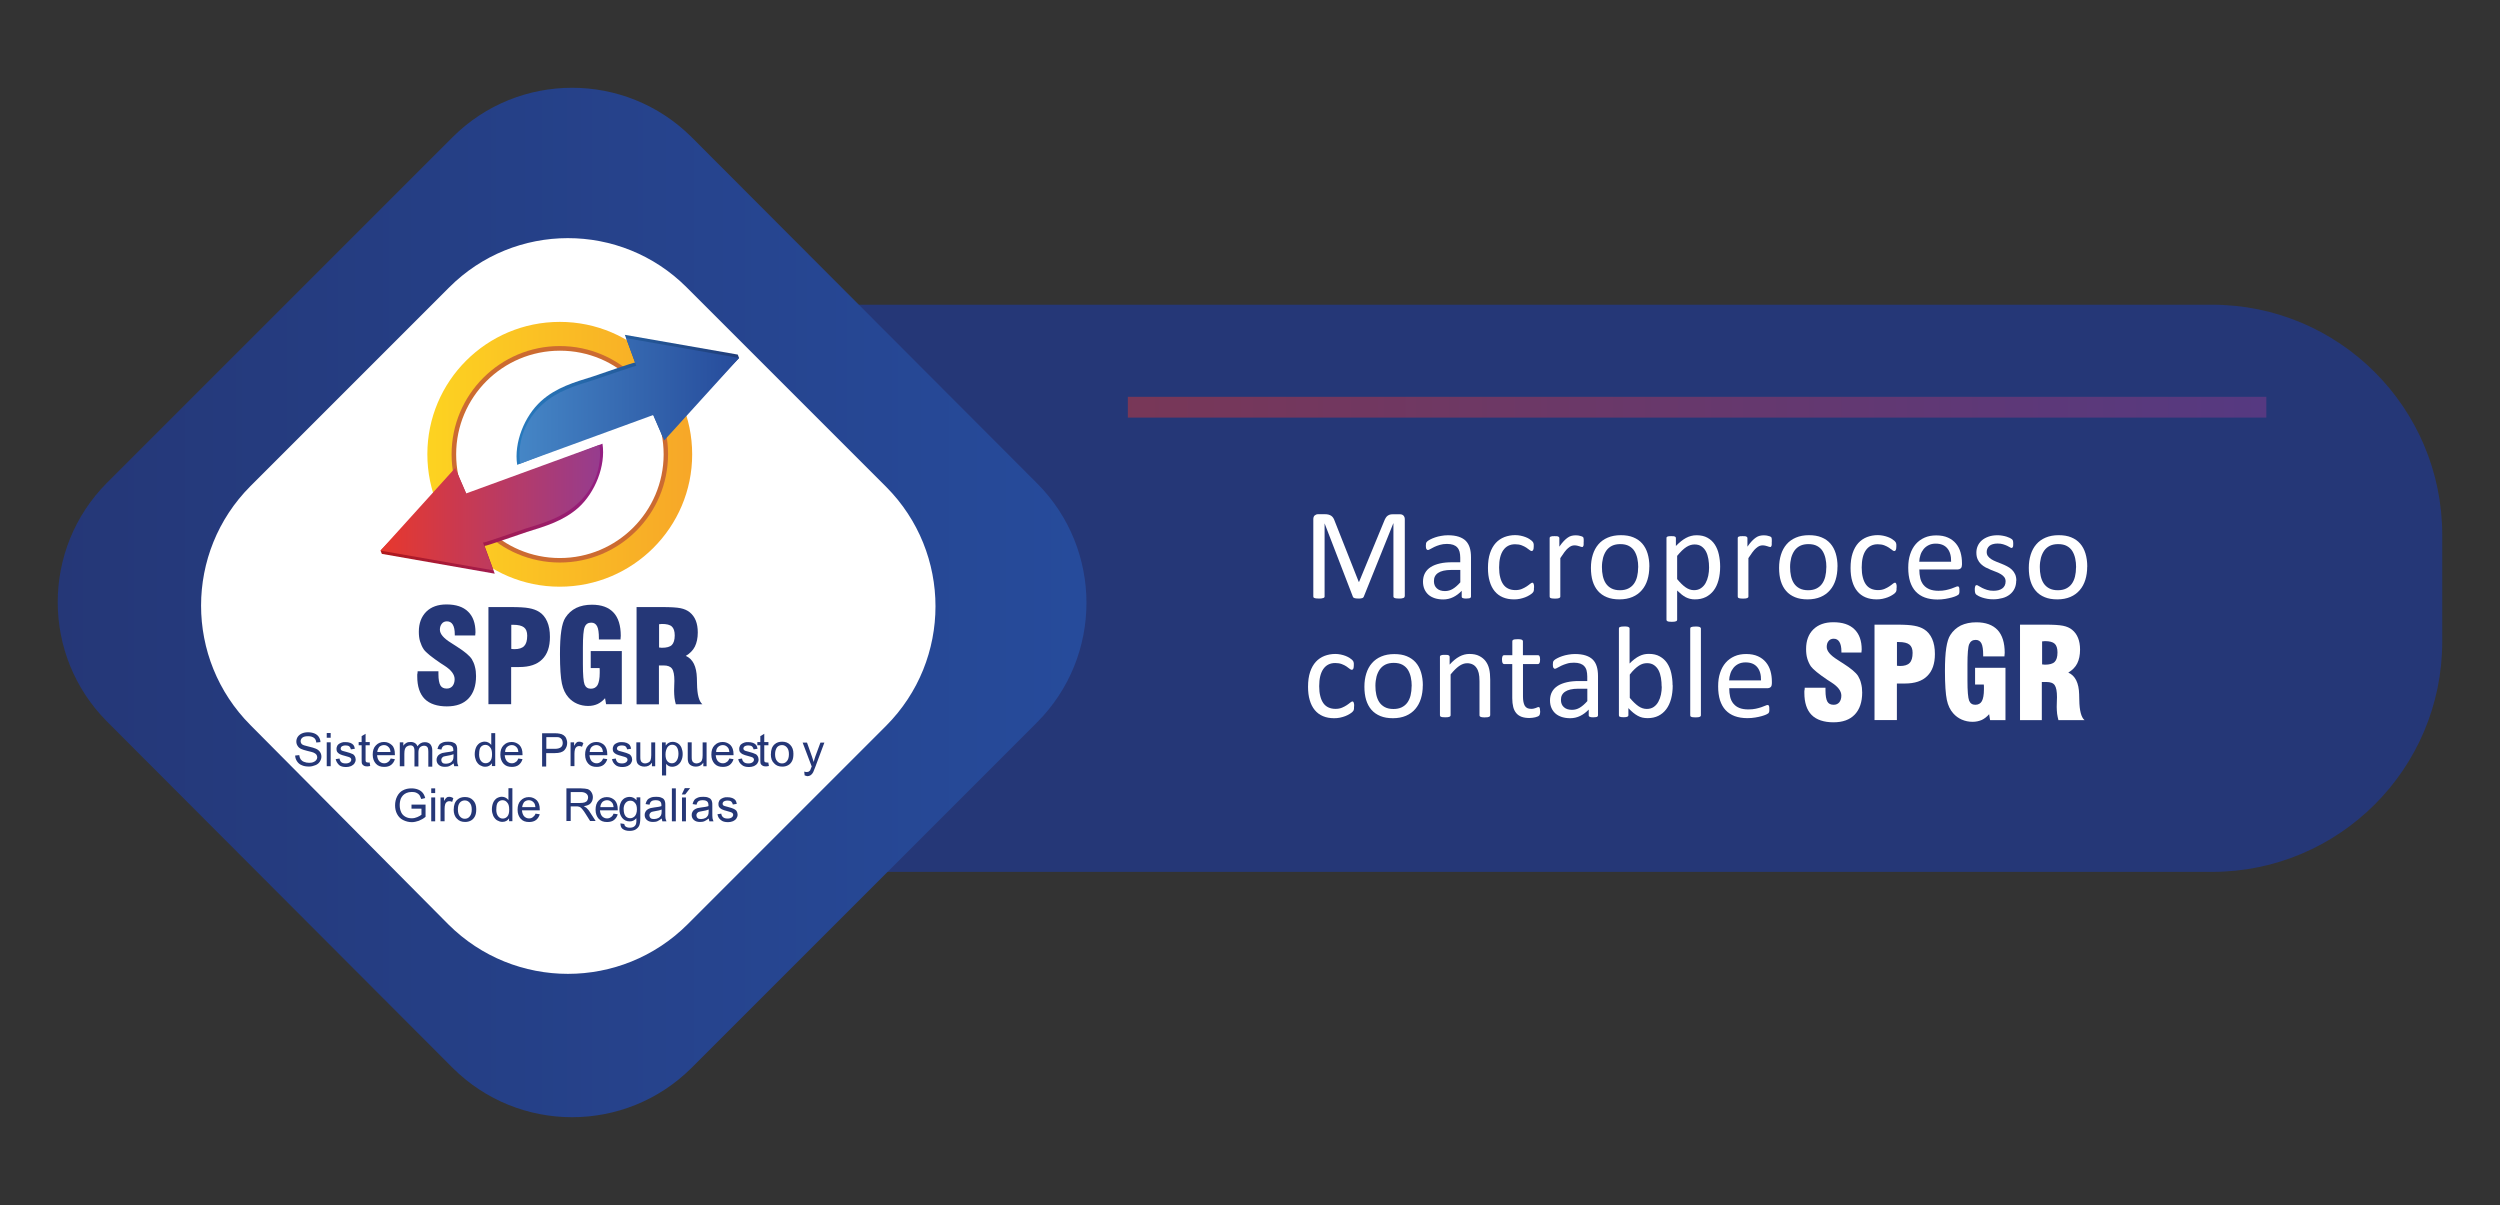 <?xml version="1.0" encoding="UTF-8"?><svg xmlns="http://www.w3.org/2000/svg" xmlns:xlink="http://www.w3.org/1999/xlink" viewBox="0 0 361 174"><rect x="0" y="0" width="361" height="174" fill="#333333" stroke="none"/><defs><style>.cls-1{fill:#fff;}.cls-2{fill:#cc6b31;}.cls-3,.cls-4{fill:#253777;}.cls-5{fill:none;mix-blend-mode:multiply;opacity:.43;stroke:url(#Degradado_sin_nombre_3);stroke-miterlimit:10;stroke-width:3px;}.cls-6{fill:url(#Degradado_sin_nombre_3-2);}.cls-7{fill:url(#Degradado_sin_nombre_16);}.cls-8{fill:url(#Degradado_sin_nombre_6);}.cls-9{fill:url(#Degradado_sin_nombre_2);}.cls-10{fill:url(#Degradado_sin_nombre_4);}.cls-11{fill:url(#Degradado_sin_nombre_5);}.cls-12,.cls-4{isolation:isolate;}</style><linearGradient id="Degradado_sin_nombre_16" x1="8.34" y1="87" x2="156.89" y2="87" gradientUnits="userSpaceOnUse"><stop offset="0" stop-color="#253777"/><stop offset=".99" stop-color="#264b9b"/></linearGradient><linearGradient id="Degradado_sin_nombre_3" x1="162.86" y1="58.8" x2="327.26" y2="58.8" gradientUnits="userSpaceOnUse"><stop offset="0" stop-color="#e7382d"/><stop offset="1" stop-color="#963c8e"/></linearGradient><linearGradient id="Degradado_sin_nombre_6" x1="61.71" y1="-234.59" x2="99.95" y2="-234.59" gradientTransform="translate(0 300.19)" gradientUnits="userSpaceOnUse"><stop offset="0" stop-color="#fdd321"/><stop offset="1" stop-color="#f7a728"/></linearGradient><linearGradient id="Degradado_sin_nombre_2" x1="54.95" y1="-226.73" x2="87.08" y2="-226.73" gradientTransform="translate(0 300.19)" gradientUnits="userSpaceOnUse"><stop offset="0" stop-color="#b0191a"/><stop offset="1" stop-color="#941e82"/></linearGradient><linearGradient id="Degradado_sin_nombre_3-2" x1="54.95" y1="-226.9" x2="86.65" y2="-226.9" gradientTransform="translate(0 300.19)" xlink:href="#Degradado_sin_nombre_3"/><linearGradient id="Degradado_sin_nombre_4" x1="6780.89" y1="72.84" x2="6813.03" y2="72.84" gradientTransform="translate(6887.61 130.58) rotate(-180)" gradientUnits="userSpaceOnUse"><stop offset="0" stop-color="#203c79"/><stop offset="1" stop-color="#277abe"/></linearGradient><linearGradient id="Degradado_sin_nombre_5" x1="6780.89" y1="72.7" x2="6812.6" y2="72.7" gradientTransform="translate(6887.61 130.58) rotate(-180)" gradientUnits="userSpaceOnUse"><stop offset="0" stop-color="#264b9b"/><stop offset="1" stop-color="#4586c6"/></linearGradient></defs><g class="cls-12"><g id="Capa_1"><g><g id="Capa_1-2"><path class="cls-4" d="M105.26,44h214.2c18.32,.03,33.17,14.88,33.2,33.2v15.5c-.03,18.32-14.88,33.17-33.2,33.2H105.26c-18.32-.03-33.17-14.88-33.2-33.2v-15.5c.03-18.32,14.88-33.17,33.2-33.2Z"/><path class="cls-7" d="M99.86,19.8l49.9,50c9.5,9.54,9.5,24.96,0,34.5l-49.9,49.9c-9.54,9.5-24.96,9.5-34.5,0L15.46,104.2c-9.5-9.54-9.5-24.96,0-34.5L65.36,19.8c9.54-9.5,24.96-9.5,34.5,0Z"/><path class="cls-1" d="M99.26,41.6l28.7,28.7c9.5,9.54,9.5,24.96,0,34.5l-28.7,28.7c-9.54,9.5-24.96,9.5-34.5,0l-28.6-28.8c-9.5-9.54-9.5-24.96,0-34.5l28.7-28.7c9.45-9.47,24.79-9.49,34.27-.03,.04,.04,.09,.09,.13,.13Z"/><line class="cls-5" x1="162.86" y1="58.8" x2="327.26" y2="58.8"/></g><g><g><path class="cls-2" d="M80.84,47.27c-10.11,0-18.32,8.2-18.32,18.32s8.2,18.32,18.32,18.32,18.32-8.2,18.32-18.32h0c0-10.11-8.2-18.32-18.32-18.32Zm0,33.31c-8.27,0-14.97-6.7-14.97-14.97s6.7-14.97,14.99-14.97,14.97,6.7,14.97,14.99h0c-.02,8.24-6.72,14.95-14.99,14.95h0Z"/><path class="cls-8" d="M80.84,46.48c-10.57,0-19.13,8.56-19.13,19.11s8.56,19.13,19.11,19.13,19.13-8.56,19.13-19.11-8.56-19.13-19.11-19.13Zm0,34.75c-8.63,0-15.63-7.01-15.63-15.63s7.01-15.63,15.63-15.63,15.63,7.01,15.63,15.63h0c-.02,8.64-7.01,15.63-15.63,15.63Z"/><path class="cls-9" d="M86.99,64.07l-19.48,7.67-1.59-3.67-10.97,11.44,.19,.47,16.3,2.86-1.47-4.01c.03,.11,5.66-1.88,6.1-2.01,2.72-.84,5.29-1.59,7.48-3.54,2.38-2.17,3.93-5.99,3.45-9.21Z"/><path class="cls-6" d="M86.55,64.23l-19.23,7.02-1.59-3.67-10.79,11.93,16.3,2.85-1.49-4.01c.03,.11,5.68-1.88,6.1-2.01,2.72-.84,5.29-1.59,7.46-3.54,2.43-2.15,3.71-5.34,3.24-8.56Z"/><path class="cls-10" d="M74.67,67.13l19.47-7.67,1.59,3.67,10.99-11.44-.19-.49-16.3-2.85,1.47,4.01c-.03-.11-5.66,1.88-6.1,2.01-2.72,.84-5.29,1.59-7.46,3.54-2.4,2.17-3.95,5.99-3.46,9.21Z"/><path class="cls-11" d="M75.11,66.95l19.21-7.02,1.59,3.67,10.81-11.91-16.3-2.86,1.47,4.01c-.03-.11-5.66,1.88-6.1,2.01-2.72,.84-5.29,1.59-7.46,3.54-2.41,2.17-3.69,5.34-3.22,8.56Z"/></g><g class="cls-12"><path class="cls-3" d="M60.3,96.93h3.01v.4c0,.78,.1,1.31,.28,1.63s.49,.47,.92,.47c.34,0,.61-.11,.83-.36,.19-.24,.31-.57,.31-.99,0-.68-.49-1.33-1.47-1.96-.16-.11-.28-.19-.37-.24l-.16-.1c-1.31-.89-2.14-1.55-2.46-2.01-.23-.34-.4-.73-.53-1.15s-.18-.89-.18-1.39c0-1.23,.36-2.18,1.07-2.9,.71-.7,1.68-1.05,2.93-1.05,1.36,0,2.4,.34,3.11,1.04,.71,.68,1.07,1.68,1.07,2.98,0,.05,0,.13-.02,.23,0,.1-.02,.18-.02,.23h-2.95v-.18c0-.61-.1-1.08-.29-1.39s-.47-.47-.84-.47c-.31,0-.57,.11-.74,.34-.19,.23-.28,.52-.28,.87,0,.6,.53,1.23,1.6,1.89,.19,.13,.34,.23,.45,.29,.08,.05,.21,.13,.36,.23,1.15,.73,1.88,1.34,2.2,1.84,.19,.32,.36,.7,.45,1.1,.11,.4,.16,.86,.16,1.34,0,1.41-.37,2.49-1.1,3.25s-1.76,1.13-3.12,1.13-2.49-.36-3.2-1.08-1.07-1.81-1.07-3.24v-.29c.03-.1,.05-.26,.06-.49Z"/><path class="cls-3" d="M70.53,101.69v-14.03h3.22c1.2,0,2.07,.05,2.64,.16,.57,.1,1.05,.28,1.44,.52,.52,.32,.91,.79,1.18,1.41,.28,.63,.4,1.36,.4,2.23,0,1.42-.37,2.51-1.13,3.24-.74,.74-1.84,1.1-3.3,1.1h-1.17v5.37h-3.29Zm3.3-7.99s.1,.02,.16,.02,.15,.02,.28,.02c.66,0,1.13-.15,1.42-.45s.44-.79,.44-1.49c0-.57-.16-.97-.47-1.21s-.83-.37-1.55-.37h-.28v3.5Z"/><path class="cls-3" d="M89.79,94v7.69h-2.27l-.15-.87c-.32,.37-.7,.66-1.08,.84-.4,.18-.84,.28-1.36,.28-.57,0-1.1-.11-1.59-.32s-.91-.52-1.26-.92c-.44-.49-.76-1.15-.94-1.99-.18-.83-.28-2.25-.28-4.22,0-1.41,.06-2.56,.19-3.4,.13-.86,.32-1.49,.6-1.91,.39-.61,.91-1.07,1.54-1.39,.65-.31,1.41-.47,2.28-.47,1.38,0,2.41,.37,3.12,1.13,.7,.74,1.05,1.88,1.05,3.37,0,.05,0,.15-.02,.24,0,.11-.02,.19-.02,.28h-3.12v-.18c0-.81-.08-1.39-.26-1.73s-.45-.52-.84-.52c-.47,0-.78,.21-.95,.63-.18,.42-.26,1.42-.26,2.98v2.36c0,1.57,.08,2.54,.24,2.96,.16,.4,.47,.61,.91,.61s.76-.18,.97-.53c.19-.36,.31-.94,.31-1.75v-.42c0-.1,0-.19-.02-.28h-1.28v-2.46h4.47Z"/><path class="cls-3" d="M91.92,101.69v-14.03h3.69c1.21,0,2.09,.05,2.64,.16,.55,.11,.99,.31,1.33,.58,.4,.32,.7,.73,.89,1.21s.29,1.05,.29,1.72c0,.81-.15,1.49-.42,2.04-.28,.55-.73,1-1.31,1.34,1.02,.45,1.55,1.52,1.6,3.2v.05c0,.18,.02,.44,.02,.76,.02,1.59,.29,2.57,.78,2.98h-3.84c-.08-.29-.15-.6-.19-.92-.03-.32-.06-.66-.06-1.02,0-.23,0-.5,.02-.81,.02-.32,.02-.53,.02-.63,0-.86-.11-1.44-.34-1.76-.23-.32-.63-.47-1.21-.47h-.68v5.62h-3.2v-.02Zm3.25-8.19s.13,0,.21,.02c.08,0,.15,.02,.19,.02,.68,0,1.17-.13,1.44-.4s.42-.73,.42-1.39c0-.6-.15-1.04-.42-1.28-.28-.26-.76-.37-1.44-.37-.05,0-.11,0-.19,.02-.08,0-.16,.02-.21,.02v3.38Z"/></g></g><g><g class="cls-12"><path class="cls-3" d="M42.61,109.1l.6-.06c.03,.23,.09,.43,.2,.6,.11,.14,.26,.29,.49,.37,.23,.09,.46,.14,.74,.14,.23,0,.46-.03,.63-.11,.17-.06,.31-.17,.4-.29s.14-.26,.14-.4-.06-.29-.14-.4-.23-.2-.43-.29c-.11-.06-.4-.11-.86-.23-.43-.11-.74-.2-.91-.29-.23-.11-.4-.26-.51-.46-.11-.17-.17-.37-.17-.6s.06-.46,.2-.68c.14-.2,.34-.37,.6-.49,.26-.11,.54-.17,.88-.17s.66,.06,.94,.17c.26,.11,.49,.29,.63,.51s.23,.46,.23,.74l-.6,.06c-.03-.31-.14-.54-.34-.68s-.46-.23-.83-.23-.66,.06-.83,.2-.26,.31-.26,.51c0,.17,.06,.31,.17,.43s.43,.23,.94,.34c.51,.11,.86,.23,1.06,.31,.29,.11,.49,.29,.63,.49s.2,.43,.2,.68-.09,.49-.23,.71-.34,.4-.63,.51-.57,.2-.91,.2c-.43,0-.8-.06-1.08-.2-.29-.11-.51-.31-.68-.57-.17-.26-.26-.54-.26-.86Z"/><path class="cls-3" d="M47.18,106.53v-.68h.57v.68h-.57Zm0,4.11v-3.45h.57v3.45h-.57Z"/></g><g class="cls-12"><path class="cls-3" d="M48.46,109.62l.57-.09c.03,.23,.11,.4,.26,.54,.14,.11,.34,.17,.63,.17,.26,0,.46-.06,.6-.17s.2-.23,.2-.37-.06-.23-.17-.31c-.09-.06-.29-.11-.6-.2-.43-.11-.71-.2-.88-.29s-.29-.2-.37-.31c-.09-.14-.11-.29-.11-.46,0-.14,.03-.29,.11-.43,.06-.14,.17-.23,.29-.31,.09-.06,.23-.11,.37-.17s.31-.06,.51-.06c.26,0,.51,.03,.71,.11s.34,.17,.46,.31c.09,.14,.17,.31,.2,.54l-.57,.09c-.03-.17-.11-.31-.23-.43-.11-.09-.31-.14-.51-.14-.26,0-.46,.06-.57,.14s-.17,.2-.17,.31c0,.09,.03,.14,.06,.2,.06,.06,.11,.11,.23,.14,.06,.03,.23,.06,.51,.14,.4,.11,.71,.2,.86,.29,.17,.06,.29,.17,.37,.31s.14,.31,.14,.51-.06,.37-.17,.54-.29,.31-.49,.4c-.23,.09-.46,.14-.71,.14-.46,0-.8-.09-1.03-.29-.26-.26-.43-.54-.49-.88Z"/></g><g class="cls-12"><path class="cls-3" d="M53.37,110.1l.09,.51c-.17,.03-.31,.06-.43,.06-.2,0-.37-.03-.49-.11-.11-.06-.2-.14-.26-.26-.06-.11-.06-.34-.06-.68v-2h-.43v-.46h.43v-.86l.57-.34v1.2h.6v.46h-.6v2.03c0,.17,0,.29,.03,.31,.03,.06,.06,.09,.11,.11,.06,.03,.11,.03,.2,.03,.06,.03,.14,.03,.23,0Z"/></g><path class="cls-3" d="M56.42,109.53l.6,.09c-.09,.34-.29,.63-.54,.83-.26,.2-.6,.29-1,.29-.51,0-.91-.14-1.2-.46s-.46-.74-.46-1.31,.14-1.03,.46-1.34c.29-.31,.68-.49,1.17-.49,.46,0,.83,.17,1.14,.46s.43,.74,.43,1.31v.14h-2.57c.03,.37,.14,.66,.31,.86,.2,.2,.43,.31,.71,.31,.23,0,.4-.06,.54-.17,.17-.09,.31-.29,.4-.51Zm-1.94-.94h1.91c-.03-.29-.09-.51-.23-.66-.2-.23-.43-.34-.71-.34-.26,0-.49,.09-.68,.26-.14,.2-.26,.43-.29,.74Z"/><path class="cls-3" d="M57.73,110.64v-3.45h.51v.49c.11-.17,.26-.31,.43-.4,.17-.11,.37-.14,.63-.14s.46,.06,.63,.17,.29,.26,.34,.46c.29-.4,.63-.6,1.06-.6,.34,0,.6,.09,.8,.29,.17,.2,.29,.49,.29,.88v2.37h-.57v-2.17c0-.23-.03-.4-.06-.51s-.11-.2-.2-.26c-.09-.06-.23-.09-.34-.09-.23,0-.46,.09-.6,.23-.17,.17-.23,.43-.23,.77v2h-.57v-2.28c0-.26-.06-.46-.14-.57-.09-.14-.26-.2-.46-.2-.17,0-.31,.06-.46,.14s-.23,.2-.31,.37c-.06,.17-.09,.4-.09,.71v1.8h-.66Z"/><path class="cls-3" d="M65.52,110.22c-.23,.17-.43,.31-.63,.4s-.43,.11-.66,.11c-.37,0-.66-.09-.88-.29-.2-.17-.31-.43-.31-.71,0-.17,.03-.31,.11-.46s.17-.26,.31-.34c.11-.09,.26-.14,.43-.2,.11-.03,.29-.06,.51-.09,.49-.06,.83-.11,1.06-.2v-.14c0-.23-.06-.4-.17-.51-.14-.14-.37-.2-.66-.2s-.49,.06-.6,.14c-.14,.09-.23,.26-.29,.51l-.57-.09c.06-.26,.14-.43,.26-.6,.11-.14,.29-.26,.51-.34,.23-.09,.49-.11,.77-.11s.54,.03,.71,.11c.17,.06,.31,.14,.4,.26s.14,.23,.17,.4c.03,.09,.03,.29,.03,.54v.77c0,.54,0,.88,.03,1.03s.09,.29,.14,.43h-.6c-.03-.14-.06-.29-.09-.43Zm-.03-1.31c-.2,.09-.54,.17-.94,.23-.23,.03-.4,.09-.51,.11-.09,.06-.17,.11-.23,.2-.06,.09-.09,.17-.09,.29,0,.14,.06,.29,.17,.4s.29,.14,.51,.14,.43-.06,.6-.14,.31-.23,.4-.4c.06-.14,.09-.31,.09-.57v-.26h0Z"/><path class="cls-3" d="M71.03,110.64v-.43c-.23,.34-.54,.51-.97,.51-.29,0-.51-.09-.77-.23-.23-.14-.4-.37-.54-.63-.11-.29-.2-.57-.2-.94,0-.34,.06-.66,.17-.94s.29-.49,.51-.66c.23-.14,.49-.23,.77-.23,.2,0,.4,.06,.54,.14,.17,.09,.29,.2,.4,.34v-1.71h.57v4.76h-.49Zm-1.85-1.74c0,.43,.09,.77,.29,1s.4,.31,.66,.31,.49-.11,.66-.31c.17-.2,.26-.51,.26-.97,0-.49-.09-.83-.29-1.03-.17-.23-.4-.34-.68-.34-.26,0-.49,.11-.66,.31s-.23,.57-.23,1.03Z"/><path class="cls-3" d="M74.85,109.53l.6,.09c-.09,.34-.29,.63-.54,.83-.26,.2-.6,.29-1,.29-.51,0-.91-.14-1.2-.46s-.46-.74-.46-1.31,.14-1.03,.46-1.34c.29-.31,.68-.49,1.17-.49,.46,0,.83,.17,1.14,.46,.29,.31,.43,.74,.43,1.31v.14h-2.57c.03,.37,.14,.66,.31,.86,.2,.2,.43,.31,.71,.31,.23,0,.4-.06,.54-.17,.2-.09,.31-.29,.4-.51Zm-1.91-.94h1.91c-.03-.29-.09-.51-.23-.66-.2-.23-.43-.34-.71-.34-.26,0-.49,.09-.68,.26s-.29,.43-.29,.74Z"/><path class="cls-3" d="M78.28,110.64v-4.76h1.8c.31,0,.57,.03,.71,.06,.23,.03,.43,.11,.6,.23s.29,.26,.37,.46,.14,.4,.14,.66c0,.4-.14,.74-.4,1.03s-.71,.43-1.4,.43h-1.23v1.94h-.6v-.03Zm.63-2.51h1.23c.4,0,.68-.09,.86-.23s.26-.37,.26-.63c0-.2-.06-.37-.14-.51-.11-.14-.23-.23-.4-.29-.11-.03-.31-.03-.6-.03h-1.23v1.68h.03Z"/><g class="cls-12"><path class="cls-3" d="M82.39,110.64v-3.45h.51v.51c.14-.26,.26-.4,.37-.49s.23-.11,.37-.11c.2,0,.4,.06,.6,.2l-.2,.54c-.14-.09-.29-.11-.43-.11-.11,0-.23,.03-.34,.11s-.17,.17-.23,.31c-.06,.2-.09,.43-.09,.68v1.8h-.57Z"/></g><g class="cls-12"><path class="cls-3" d="M87.09,109.53l.6,.09c-.09,.34-.29,.63-.54,.83-.26,.2-.6,.29-1,.29-.51,0-.91-.14-1.2-.46s-.46-.74-.46-1.31,.14-1.03,.46-1.34c.29-.31,.68-.49,1.17-.49,.46,0,.83,.17,1.14,.46,.29,.31,.43,.74,.43,1.31v.14h-2.57c.03,.37,.14,.66,.31,.86,.2,.2,.43,.31,.71,.31,.23,0,.4-.06,.54-.17,.17-.09,.31-.29,.4-.51Zm-1.94-.94h1.91c-.03-.29-.09-.51-.23-.66-.2-.23-.43-.34-.71-.34-.26,0-.49,.09-.68,.26s-.26,.43-.29,.74Z"/></g><g class="cls-12"><path class="cls-3" d="M88.35,109.62l.57-.09c.03,.23,.11,.4,.26,.54,.14,.11,.34,.17,.63,.17,.26,0,.46-.06,.6-.17s.2-.23,.2-.37-.06-.23-.17-.31c-.09-.06-.29-.11-.6-.2-.43-.11-.71-.2-.88-.29s-.29-.2-.37-.31c-.09-.14-.11-.29-.11-.46,0-.14,.03-.29,.11-.43,.06-.14,.17-.23,.29-.31,.09-.06,.23-.11,.37-.17,.17-.06,.31-.06,.51-.06,.26,0,.51,.03,.71,.11s.34,.17,.46,.31c.09,.14,.17,.31,.2,.54l-.57,.09c-.03-.17-.11-.31-.23-.43-.11-.09-.31-.14-.51-.14-.26,0-.46,.06-.57,.14s-.17,.2-.17,.31c0,.09,.03,.14,.09,.2s.11,.11,.23,.14c.06,.03,.23,.06,.51,.14,.4,.11,.71,.2,.86,.29,.17,.06,.29,.17,.37,.31s.14,.31,.14,.51-.06,.37-.17,.54c-.11,.17-.29,.31-.49,.4-.23,.09-.46,.14-.71,.14-.46,0-.8-.09-1.03-.29-.31-.26-.46-.54-.51-.88Z"/><path class="cls-3" d="M94.14,110.64v-.51c-.26,.4-.63,.57-1.08,.57-.2,0-.4-.03-.57-.11s-.31-.17-.4-.29c-.09-.11-.14-.26-.17-.43-.03-.11-.03-.29-.03-.54v-2.14h.57v1.91c0,.31,0,.51,.03,.63,.03,.14,.11,.29,.23,.37,.11,.09,.26,.14,.43,.14s.34-.06,.49-.14,.26-.2,.31-.37,.09-.37,.09-.68v-1.85h.57v3.45h-.46Z"/><path class="cls-3" d="M95.59,111.96v-4.76h.54v.46c.11-.17,.26-.31,.43-.4s.34-.14,.57-.14c.29,0,.54,.09,.77,.23s.4,.37,.51,.63c.11,.29,.17,.57,.17,.91s-.06,.66-.2,.94c-.11,.29-.31,.49-.54,.66-.23,.14-.49,.23-.77,.23-.2,0-.37-.03-.51-.11s-.29-.2-.37-.31v1.68h-.6Zm.51-3.02c0,.46,.09,.77,.26,.97,.17,.2,.4,.31,.66,.31s.49-.11,.66-.34c.17-.23,.29-.57,.29-1.03,0-.43-.09-.77-.26-1-.17-.23-.4-.31-.66-.31s-.46,.11-.66,.34c-.17,.29-.29,.6-.29,1.06Z"/><path class="cls-3" d="M101.56,110.64v-.51c-.26,.4-.63,.57-1.08,.57-.2,0-.4-.03-.57-.11s-.31-.17-.4-.29c-.09-.11-.14-.26-.17-.43-.03-.11-.03-.29-.03-.54v-2.14h.57v1.91c0,.31,0,.51,.03,.63,.03,.14,.11,.29,.23,.37,.11,.09,.26,.14,.43,.14s.34-.06,.49-.14,.26-.2,.31-.37c.06-.14,.09-.37,.09-.68v-1.85h.57v3.45h-.46Z"/></g><g class="cls-12"><path class="cls-3" d="M105.32,109.53l.6,.09c-.09,.34-.29,.63-.54,.83-.26,.2-.6,.29-1,.29-.51,0-.91-.14-1.2-.46s-.46-.74-.46-1.31,.14-1.03,.46-1.34c.29-.31,.68-.49,1.17-.49,.46,0,.83,.17,1.14,.46,.29,.31,.43,.74,.43,1.31v.14h-2.57c.03,.37,.14,.66,.31,.86,.2,.2,.43,.31,.71,.31,.23,0,.4-.06,.54-.17,.2-.09,.31-.29,.4-.51Zm-1.91-.94h1.91c-.03-.29-.09-.51-.23-.66-.2-.23-.43-.34-.71-.34-.26,0-.49,.09-.68,.26s-.29,.43-.29,.74Z"/></g><g class="cls-12"><path class="cls-3" d="M106.58,109.62l.57-.09c.03,.23,.11,.4,.29,.54,.14,.11,.34,.17,.63,.17,.26,0,.46-.06,.6-.17s.2-.23,.2-.37-.06-.23-.17-.31c-.09-.06-.29-.11-.6-.2-.43-.11-.71-.2-.88-.29s-.29-.2-.37-.31c-.09-.14-.11-.29-.11-.46,0-.14,.03-.29,.11-.43,.06-.14,.17-.23,.29-.31,.09-.06,.23-.11,.37-.17,.17-.06,.31-.06,.51-.06,.26,0,.51,.03,.71,.11s.34,.17,.46,.31c.09,.14,.17,.31,.2,.54l-.57,.09c-.03-.17-.11-.31-.23-.43-.11-.09-.31-.14-.51-.14-.26,0-.46,.06-.57,.14s-.17,.2-.17,.31c0,.09,.03,.14,.09,.2s.11,.11,.23,.14c.06,.03,.23,.06,.51,.14,.4,.11,.71,.2,.86,.29,.17,.06,.29,.17,.37,.31s.14,.31,.14,.51-.06,.37-.17,.54c-.11,.17-.29,.31-.49,.4-.23,.09-.46,.14-.71,.14-.46,0-.8-.09-1.03-.29-.34-.26-.49-.54-.54-.88Z"/></g><g class="cls-12"><path class="cls-3" d="M110.94,110.1l.09,.51c-.17,.03-.31,.06-.43,.06-.2,0-.37-.03-.49-.11-.11-.06-.2-.14-.26-.26s-.06-.34-.06-.68v-2h-.43v-.46h.43v-.86l.57-.34v1.2h.6v.46h-.6v2.03c0,.17,0,.29,.03,.31,.03,.06,.06,.09,.11,.11s.11,.03,.2,.03c.06,.03,.11,.03,.23,0Z"/></g><g class="cls-12"><path class="cls-3" d="M111.32,108.9c0-.63,.17-1.11,.54-1.43,.29-.26,.66-.37,1.08-.37,.49,0,.86,.14,1.17,.46s.46,.74,.46,1.28c0,.46-.06,.8-.2,1.06-.14,.26-.31,.46-.57,.6s-.54,.2-.83,.2c-.49,0-.88-.14-1.17-.46-.34-.31-.49-.74-.49-1.34Zm.6,0c0,.43,.09,.77,.29,1s.43,.34,.71,.34,.54-.11,.71-.34c.2-.23,.29-.57,.29-1s-.09-.74-.29-.97-.43-.34-.71-.34-.54,.11-.71,.31c-.17,.23-.29,.57-.29,1Z"/><path class="cls-3" d="M116.19,111.96l-.06-.54c.11,.03,.23,.06,.34,.06,.14,0,.23-.03,.31-.06,.09-.06,.14-.11,.2-.17,.03-.06,.09-.2,.17-.43,0-.03,.03-.09,.06-.14l-1.31-3.45h.63l.71,2c.09,.26,.17,.51,.26,.8,.06-.26,.14-.54,.23-.8l.74-2h.57l-1.31,3.51c-.14,.37-.26,.63-.31,.77-.11,.2-.23,.34-.37,.43s-.29,.14-.49,.14c-.11-.03-.23-.06-.37-.11Z"/></g><g class="cls-12"><path class="cls-3" d="M59.42,116.75v-.57h2.03v1.77c-.31,.26-.63,.43-.97,.57-.34,.11-.66,.2-1,.2-.46,0-.88-.11-1.28-.31s-.66-.49-.86-.86-.29-.8-.29-1.26,.09-.88,.29-1.28,.49-.71,.83-.88c.37-.2,.77-.29,1.26-.29,.34,0,.66,.06,.94,.17s.49,.26,.66,.46c.17,.2,.29,.46,.37,.77l-.57,.14c-.09-.23-.17-.43-.26-.57-.11-.14-.26-.26-.46-.34-.2-.09-.43-.11-.66-.11-.29,0-.54,.06-.74,.14s-.37,.2-.51,.34-.23,.31-.31,.46c-.11,.29-.17,.6-.17,.97,0,.43,.09,.77,.23,1.06s.37,.49,.63,.63,.57,.2,.88,.2c.29,0,.54-.06,.8-.17s.46-.23,.6-.34v-.88h-1.43Z"/><path class="cls-3" d="M62.27,114.52v-.68h.57v.68h-.57Zm0,4.08v-3.45h.57v3.45h-.57Z"/></g><g class="cls-12"><path class="cls-3" d="M63.61,118.6v-3.45h.51v.51c.14-.26,.26-.4,.37-.49s.23-.11,.37-.11c.2,0,.4,.06,.6,.2l-.17,.54c-.14-.09-.29-.11-.43-.11-.11,0-.23,.03-.34,.11-.11,.09-.17,.17-.23,.31-.06,.2-.09,.43-.09,.68v1.8h-.6Z"/></g><g class="cls-12"><path class="cls-3" d="M65.52,116.89c0-.63,.17-1.11,.54-1.43,.29-.26,.66-.37,1.08-.37,.49,0,.86,.14,1.17,.46s.46,.74,.46,1.28c0,.46-.06,.8-.2,1.06-.14,.26-.31,.46-.57,.6s-.54,.2-.83,.2c-.49,0-.88-.14-1.17-.46-.34-.31-.49-.77-.49-1.34Zm.6,0c0,.43,.09,.77,.29,1s.43,.34,.71,.34,.54-.11,.71-.34c.2-.23,.29-.57,.29-1s-.09-.74-.29-.97-.43-.34-.71-.34-.54,.11-.71,.31c-.2,.23-.29,.54-.29,1Z"/><path class="cls-3" d="M73.51,118.6v-.43c-.23,.34-.54,.51-.97,.51-.29,0-.51-.09-.77-.23-.23-.14-.4-.37-.54-.63-.11-.29-.2-.57-.2-.94,0-.34,.06-.66,.17-.94s.29-.49,.51-.66c.23-.14,.49-.23,.77-.23,.2,0,.4,.06,.54,.14,.17,.09,.29,.2,.4,.34v-1.71h.57v4.76h-.49Zm-1.85-1.71c0,.43,.09,.77,.29,1s.4,.31,.66,.31,.49-.11,.66-.31c.17-.2,.26-.51,.26-.97,0-.49-.09-.83-.29-1.03-.17-.23-.4-.34-.68-.34-.26,0-.49,.11-.66,.31s-.23,.57-.23,1.03Z"/><path class="cls-3" d="M77.34,117.49l.6,.09c-.09,.34-.29,.63-.54,.83-.26,.2-.6,.29-1,.29-.51,0-.91-.14-1.2-.46s-.46-.74-.46-1.31,.14-1.03,.46-1.34c.29-.31,.68-.49,1.17-.49,.46,0,.83,.17,1.14,.46,.29,.31,.43,.74,.43,1.31v.14h-2.57c.03,.37,.14,.66,.31,.86,.2,.2,.43,.31,.71,.31,.23,0,.4-.06,.54-.17s.31-.26,.4-.51Zm-1.94-.94h1.91c-.03-.29-.09-.51-.23-.66-.2-.23-.43-.34-.71-.34-.26,0-.49,.09-.68,.26-.14,.2-.26,.46-.29,.74Z"/></g><g class="cls-12"><path class="cls-3" d="M81.79,118.6v-4.76h2.11c.43,0,.74,.06,.97,.11,.23,.09,.4,.23,.54,.46,.14,.23,.2,.46,.2,.71,0,.34-.11,.63-.31,.86s-.54,.37-1,.43c.17,.09,.29,.17,.37,.23,.17,.17,.37,.37,.51,.63l.83,1.28h-.8l-.63-1c-.17-.29-.34-.51-.46-.66-.11-.14-.23-.26-.31-.31s-.2-.11-.29-.11c-.09-.03-.2-.03-.34-.03h-.77v2.11h-.63v.06Zm.63-2.65h1.34c.29,0,.51-.03,.68-.09,.17-.06,.29-.14,.37-.29s.11-.29,.11-.43c0-.23-.09-.4-.26-.54-.17-.14-.43-.23-.77-.23h-1.48v1.57Z"/></g><g class="cls-12"><path class="cls-3" d="M88.6,117.49l.6,.09c-.09,.34-.29,.63-.54,.83s-.6,.29-1,.29c-.51,0-.91-.14-1.2-.46s-.46-.74-.46-1.31,.14-1.03,.46-1.34c.29-.31,.68-.49,1.17-.49,.46,0,.83,.17,1.14,.46,.29,.31,.43,.74,.43,1.31v.14h-2.57c.03,.37,.14,.66,.31,.86,.2,.2,.43,.31,.71,.31,.23,0,.4-.06,.54-.17,.17-.09,.31-.26,.4-.51Zm-1.91-.94h1.91c-.03-.29-.09-.51-.23-.66-.2-.23-.43-.34-.71-.34-.26,0-.49,.09-.68,.26-.17,.2-.29,.46-.29,.74Z"/><path class="cls-3" d="M89.57,118.89l.57,.09c.03,.17,.09,.31,.2,.37,.14,.11,.34,.17,.6,.17s.49-.06,.63-.17,.26-.26,.29-.46c.03-.11,.06-.37,.03-.74-.26,.31-.57,.46-.94,.46-.49,0-.83-.17-1.11-.51-.26-.34-.4-.74-.4-1.23,0-.34,.06-.63,.17-.91,.11-.29,.29-.49,.51-.66,.23-.14,.49-.23,.8-.23,.4,0,.74,.17,1,.49v-.43h.54v2.97c0,.54-.06,.91-.17,1.14-.11,.23-.29,.4-.51,.54s-.54,.2-.88,.2c-.4,0-.74-.09-1-.29-.2-.14-.31-.43-.31-.8Zm.49-2.05c0,.46,.09,.77,.26,1,.17,.2,.4,.31,.68,.31,.26,0,.49-.11,.68-.31,.17-.2,.29-.54,.29-.97s-.09-.74-.29-.94c-.2-.23-.4-.31-.68-.31-.26,0-.49,.11-.66,.31s-.29,.49-.29,.91Z"/></g><g class="cls-12"><path class="cls-3" d="M95.57,118.18c-.23,.17-.43,.31-.63,.4s-.43,.11-.66,.11c-.37,0-.66-.09-.88-.29-.2-.17-.31-.43-.31-.71,0-.17,.03-.31,.11-.46,.09-.14,.17-.26,.31-.34,.11-.09,.26-.14,.43-.2,.11-.03,.29-.06,.51-.09,.49-.06,.83-.11,1.06-.2v-.14c0-.23-.06-.4-.17-.51-.14-.14-.37-.2-.66-.2s-.49,.06-.6,.14c-.14,.09-.23,.26-.29,.51l-.57-.09c.06-.26,.14-.43,.26-.6,.11-.14,.29-.26,.51-.34,.23-.09,.49-.11,.77-.11s.54,.03,.71,.11c.17,.06,.31,.14,.4,.26,.09,.11,.14,.23,.17,.4,.03,.09,.03,.29,.03,.54v.77c0,.54,0,.88,.03,1.03s.09,.29,.14,.43h-.6c-.03-.11-.06-.26-.09-.43Zm-.03-1.28c-.2,.09-.54,.17-.94,.23-.23,.03-.4,.09-.51,.11-.09,.06-.17,.11-.23,.2-.06,.09-.09,.17-.09,.29,0,.14,.06,.29,.17,.4,.11,.11,.29,.14,.51,.14s.43-.06,.6-.14,.31-.23,.4-.4c.06-.14,.09-.31,.09-.57v-.26Z"/></g><g class="cls-12"><path class="cls-3" d="M97.02,118.6v-4.76h.57v4.76h-.57Z"/><path class="cls-3" d="M98.45,114.72l.43-.91h.77l-.71,.91h-.49Zm.03,3.88v-3.45h.57v3.45h-.57Z"/><path class="cls-3" d="M102.36,118.18c-.23,.17-.43,.31-.63,.4s-.43,.11-.66,.11c-.37,0-.66-.09-.88-.29-.2-.17-.31-.43-.31-.71,0-.17,.03-.31,.11-.46,.09-.14,.17-.26,.31-.34,.11-.09,.26-.14,.43-.2,.11-.03,.29-.06,.51-.09,.49-.06,.83-.11,1.06-.2v-.14c0-.23-.06-.4-.17-.51-.14-.14-.37-.2-.66-.2s-.49,.06-.6,.14c-.14,.09-.23,.26-.29,.51l-.57-.09c.06-.26,.14-.43,.26-.6,.11-.14,.29-.26,.51-.34,.23-.09,.49-.11,.77-.11s.54,.03,.71,.11c.17,.06,.31,.14,.4,.26,.09,.11,.14,.23,.17,.4,.03,.09,.03,.29,.03,.54v.77c0,.54,0,.88,.03,1.03s.09,.29,.14,.43h-.6c-.03-.11-.06-.26-.09-.43Zm-.03-1.28c-.2,.09-.54,.17-.94,.23-.23,.03-.4,.09-.51,.11-.09,.06-.17,.11-.23,.2-.06,.09-.09,.17-.09,.29,0,.14,.06,.29,.17,.4,.11,.11,.29,.14,.51,.14s.43-.06,.6-.14,.31-.23,.4-.4c.06-.14,.09-.31,.09-.57v-.26Z"/><path class="cls-3" d="M103.58,117.58l.57-.09c.03,.23,.11,.4,.29,.54,.14,.11,.34,.17,.63,.17,.26,0,.46-.06,.6-.17s.2-.23,.2-.37-.06-.23-.17-.31c-.09-.06-.29-.11-.6-.2-.43-.11-.71-.2-.88-.29s-.29-.2-.37-.31c-.09-.14-.11-.29-.11-.46,0-.14,.03-.29,.11-.43,.06-.14,.17-.23,.29-.31,.09-.06,.23-.11,.37-.17s.31-.06,.51-.06c.26,0,.51,.03,.71,.11s.34,.17,.46,.31c.09,.14,.17,.31,.2,.54l-.57,.09c-.03-.17-.11-.31-.23-.43-.11-.09-.31-.14-.51-.14-.26,0-.46,.06-.57,.14s-.17,.2-.17,.31c0,.09,.03,.14,.06,.2,.06,.06,.11,.11,.23,.14,.06,.03,.23,.06,.51,.14,.4,.11,.71,.2,.86,.29s.29,.17,.37,.31,.14,.31,.14,.51-.06,.37-.17,.54c-.11,.17-.29,.31-.49,.4-.23,.09-.46,.14-.71,.14-.46,0-.8-.09-1.03-.29-.31-.23-.46-.51-.51-.88Z"/></g></g></g><g><g><path class="cls-1" d="M202.82,86.13c0,.05-.01,.09-.04,.13-.03,.04-.07,.07-.13,.09s-.15,.04-.25,.06c-.1,.02-.23,.02-.39,.02-.15,0-.27,0-.38-.02s-.19-.03-.25-.06-.1-.05-.13-.09c-.03-.04-.04-.08-.04-.13v-10.56h-.02l-4.27,10.61s-.05,.08-.08,.11-.08,.06-.15,.08c-.07,.02-.14,.04-.23,.05-.09,0-.2,.01-.32,.01-.13,0-.24,0-.34-.02-.09-.01-.17-.03-.23-.05-.06-.02-.11-.05-.14-.08-.04-.03-.06-.07-.07-.1l-4.09-10.61h0v10.56c0,.05-.01,.09-.04,.13-.03,.04-.07,.07-.14,.09s-.15,.04-.25,.06c-.1,.02-.23,.02-.4,.02s-.28,0-.39-.02c-.1-.02-.19-.03-.25-.06-.06-.02-.1-.05-.13-.09-.02-.04-.03-.08-.03-.13v-11.15c0-.26,.07-.45,.21-.56,.14-.11,.29-.17,.47-.17h.99c.2,0,.38,.02,.53,.06,.15,.04,.29,.1,.4,.18,.11,.08,.21,.18,.29,.31s.14,.27,.2,.44l3.47,8.78h.05l3.61-8.75c.07-.19,.15-.35,.23-.48,.08-.13,.17-.24,.27-.31s.21-.13,.33-.17c.12-.03,.26-.05,.42-.05h1.04c.09,0,.19,.01,.27,.04,.08,.03,.16,.07,.22,.13s.11,.13,.15,.22c.04,.09,.06,.2,.06,.33v11.15Z"/><path class="cls-1" d="M212.41,86.15c0,.08-.03,.13-.08,.17-.05,.04-.12,.07-.21,.08-.09,.02-.22,.03-.38,.03s-.29,0-.39-.03c-.1-.02-.17-.05-.21-.08s-.07-.09-.07-.17v-.84c-.37,.39-.78,.7-1.23,.92s-.93,.33-1.44,.33c-.44,0-.84-.06-1.2-.17-.36-.12-.67-.28-.92-.5s-.45-.49-.59-.81c-.14-.32-.21-.68-.21-1.09,0-.47,.1-.89,.29-1.24,.19-.35,.47-.64,.83-.87,.36-.23,.81-.4,1.33-.52,.52-.12,1.12-.17,1.77-.17h1.16v-.66c0-.32-.04-.61-.1-.86-.07-.25-.18-.46-.33-.62-.15-.17-.35-.29-.59-.38-.24-.08-.54-.13-.9-.13-.38,0-.72,.05-1.03,.14-.3,.09-.57,.19-.8,.3-.23,.11-.42,.21-.57,.3-.15,.09-.27,.14-.34,.14-.05,0-.09-.01-.13-.04-.04-.02-.07-.06-.1-.11-.03-.05-.05-.11-.06-.19-.01-.08-.02-.16-.02-.26,0-.16,.01-.28,.03-.37,.02-.09,.07-.18,.16-.26,.08-.08,.23-.18,.44-.29,.21-.11,.44-.21,.71-.3,.27-.09,.56-.17,.88-.22,.32-.06,.64-.09,.97-.09,.61,0,1.12,.07,1.55,.21,.42,.14,.77,.34,1.03,.6,.26,.27,.45,.6,.57,.99,.12,.39,.18,.85,.18,1.38v5.69Zm-1.54-3.85h-1.32c-.42,0-.79,.04-1.11,.11s-.57,.18-.78,.32c-.21,.14-.36,.31-.46,.51s-.14,.42-.14,.68c0,.44,.14,.79,.42,1.04,.28,.26,.67,.39,1.17,.39,.41,0,.78-.1,1.13-.31,.35-.21,.71-.52,1.09-.95v-1.79Z"/><path class="cls-1" d="M221.5,84.85c0,.11,0,.2,0,.28,0,.08-.02,.14-.03,.2s-.03,.1-.06,.14c-.02,.04-.07,.1-.15,.18s-.21,.17-.4,.29c-.19,.12-.4,.22-.63,.31-.23,.09-.49,.16-.76,.22-.28,.06-.56,.08-.85,.08-.61,0-1.14-.1-1.61-.3-.47-.2-.86-.49-1.18-.88s-.56-.86-.72-1.42c-.17-.56-.25-1.2-.25-1.94,0-.83,.1-1.54,.3-2.14,.2-.6,.48-1.09,.83-1.47,.35-.38,.77-.66,1.25-.85,.48-.18,1-.28,1.55-.28,.27,0,.53,.03,.78,.08s.49,.12,.7,.2c.21,.08,.4,.17,.57,.28,.17,.11,.29,.2,.36,.27,.08,.08,.13,.13,.16,.18,.03,.04,.05,.1,.07,.15,.02,.06,.03,.13,.04,.2,0,.08,0,.17,0,.28,0,.24-.03,.41-.08,.51-.06,.1-.12,.15-.21,.15-.09,0-.2-.05-.32-.15s-.28-.22-.46-.34c-.19-.12-.41-.24-.68-.34s-.58-.15-.94-.15c-.74,0-1.31,.29-1.71,.86-.4,.57-.6,1.4-.6,2.49,0,.54,.05,1.02,.16,1.43,.1,.41,.25,.75,.45,1.03,.2,.28,.45,.48,.74,.61,.29,.13,.62,.2,1,.2s.67-.06,.94-.17c.27-.11,.5-.24,.7-.37,.2-.13,.36-.26,.5-.37,.13-.11,.24-.16,.31-.16,.04,0,.08,.01,.11,.04s.06,.07,.08,.13c.02,.06,.04,.13,.05,.23,0,.09,.01,.2,.01,.32Z"/><path class="cls-1" d="M228.68,78.26c0,.14,0,.25,0,.35,0,.09-.02,.17-.04,.22-.02,.05-.04,.09-.07,.12-.03,.03-.07,.04-.12,.04s-.11-.01-.18-.04c-.07-.03-.15-.06-.24-.08-.09-.03-.19-.05-.3-.08-.11-.02-.23-.04-.37-.04-.16,0-.31,.03-.46,.09s-.31,.17-.47,.31c-.17,.14-.34,.33-.52,.57-.18,.24-.38,.53-.6,.87v5.55c0,.05-.01,.09-.04,.13-.02,.03-.07,.06-.12,.09-.06,.02-.13,.04-.23,.06-.1,.01-.23,.02-.38,.02s-.27,0-.38-.02c-.1-.01-.18-.03-.24-.06-.06-.02-.1-.05-.12-.09-.02-.03-.03-.08-.03-.13v-8.43s0-.09,.03-.13,.06-.07,.11-.09,.13-.05,.22-.06c.09,0,.2-.01,.35-.01s.25,0,.34,.01,.16,.03,.21,.06c.05,.03,.09,.06,.11,.09,.02,.03,.03,.08,.03,.13v1.23c.23-.34,.45-.61,.65-.82s.4-.38,.58-.5c.18-.12,.36-.21,.54-.25s.36-.07,.54-.07c.08,0,.17,0,.28,.01,.1,0,.21,.03,.32,.05s.21,.05,.3,.08c.09,.03,.15,.06,.19,.09,.04,.03,.06,.06,.07,.09,.01,.03,.02,.06,.03,.11,0,.04,.02,.11,.02,.19,0,.08,0,.2,0,.34Z"/><path class="cls-1" d="M238.16,81.83c0,.69-.09,1.32-.27,1.9-.18,.58-.45,1.08-.81,1.49-.36,.42-.81,.75-1.35,.98s-1.17,.35-1.88,.35-1.3-.1-1.81-.31c-.52-.21-.95-.51-1.29-.9-.34-.39-.6-.87-.77-1.43-.17-.56-.25-1.2-.25-1.91s.09-1.32,.27-1.9c.18-.58,.45-1.08,.81-1.5,.36-.42,.81-.74,1.35-.97,.54-.23,1.17-.35,1.88-.35s1.3,.1,1.81,.31c.52,.21,.95,.51,1.29,.9,.34,.39,.6,.87,.77,1.43,.17,.56,.26,1.2,.26,1.9Zm-1.6,.1c0-.46-.04-.89-.13-1.29-.09-.41-.23-.76-.42-1.07s-.46-.55-.79-.73c-.33-.18-.75-.27-1.25-.27-.46,0-.86,.08-1.19,.24s-.6,.39-.82,.69c-.21,.3-.37,.65-.48,1.05-.1,.41-.16,.85-.16,1.33s.04,.9,.13,1.3,.23,.76,.43,1.06c.2,.3,.46,.54,.8,.72s.75,.27,1.25,.27c.45,0,.85-.08,1.18-.24s.61-.39,.82-.68c.21-.29,.37-.64,.47-1.05,.1-.41,.15-.85,.15-1.34Z"/><path class="cls-1" d="M248.39,81.79c0,.74-.08,1.4-.24,1.99-.16,.59-.39,1.09-.7,1.49-.31,.41-.69,.72-1.15,.95s-.98,.33-1.57,.33c-.25,0-.48-.03-.69-.08-.21-.05-.42-.13-.62-.23-.2-.11-.4-.24-.6-.4s-.41-.35-.64-.57v4.22s-.01,.09-.04,.13c-.02,.04-.07,.07-.12,.09-.06,.03-.13,.04-.23,.06-.1,.01-.23,.02-.38,.02s-.27,0-.38-.02c-.1-.01-.18-.03-.24-.06-.06-.03-.1-.06-.12-.09-.02-.04-.03-.08-.03-.13v-11.78c0-.06,0-.1,.03-.14,.02-.03,.06-.06,.11-.09,.06-.02,.13-.04,.22-.05,.09,0,.19-.01,.32-.01,.13,0,.24,0,.32,.01,.08,0,.16,.03,.21,.05,.06,.03,.1,.05,.12,.09,.02,.03,.03,.08,.03,.14v1.13c.26-.26,.5-.49,.74-.68,.24-.19,.48-.35,.72-.48s.49-.23,.74-.29c.25-.07,.52-.1,.8-.1,.61,0,1.13,.12,1.56,.36,.43,.24,.78,.56,1.05,.97,.27,.41,.47,.89,.59,1.44,.12,.55,.19,1.13,.19,1.74Zm-1.6,.18c0-.43-.03-.85-.1-1.25-.07-.4-.18-.76-.34-1.07s-.38-.56-.65-.75c-.27-.19-.61-.28-1.01-.28-.2,0-.4,.03-.59,.09-.19,.06-.39,.15-.59,.28s-.41,.3-.63,.51c-.22,.21-.45,.47-.7,.77v3.35c.43,.52,.83,.92,1.22,1.19s.79,.41,1.21,.41c.39,0,.72-.09,1-.28,.28-.19,.51-.44,.68-.75s.3-.66,.38-1.05c.08-.39,.12-.78,.12-1.17Z"/><path class="cls-1" d="M255.84,78.26c0,.14,0,.25,0,.35,0,.09-.02,.17-.04,.22-.02,.05-.04,.09-.07,.12-.03,.03-.07,.04-.12,.04s-.11-.01-.18-.04c-.07-.03-.15-.06-.24-.08-.09-.03-.19-.05-.3-.08-.11-.02-.23-.04-.37-.04-.16,0-.31,.03-.46,.09s-.31,.17-.47,.31c-.17,.14-.34,.33-.52,.57-.18,.24-.38,.53-.6,.87v5.55c0,.05-.01,.09-.04,.13-.02,.03-.07,.06-.12,.09-.06,.02-.13,.04-.23,.06-.1,.01-.23,.02-.38,.02s-.27,0-.38-.02c-.1-.01-.18-.03-.24-.06-.06-.02-.1-.05-.12-.09-.02-.03-.03-.08-.03-.13v-8.43s0-.09,.03-.13,.06-.07,.11-.09,.13-.05,.22-.06c.09,0,.2-.01,.35-.01s.25,0,.34,.01,.16,.03,.21,.06c.05,.03,.09,.06,.11,.09,.02,.03,.03,.08,.03,.13v1.23c.23-.34,.45-.61,.65-.82s.4-.38,.58-.5c.18-.12,.36-.21,.54-.25s.36-.07,.54-.07c.08,0,.17,0,.28,.01,.1,0,.21,.03,.32,.05s.21,.05,.3,.08c.09,.03,.15,.06,.19,.09,.04,.03,.06,.06,.07,.09,.01,.03,.02,.06,.03,.11,0,.04,.02,.11,.02,.19,0,.08,0,.2,0,.34Z"/><path class="cls-1" d="M265.33,81.83c0,.69-.09,1.32-.27,1.9-.18,.58-.45,1.08-.81,1.49-.36,.42-.81,.75-1.35,.98s-1.17,.35-1.88,.35-1.3-.1-1.81-.31c-.52-.21-.95-.51-1.29-.9-.34-.39-.6-.87-.77-1.43-.17-.56-.25-1.2-.25-1.91s.09-1.32,.27-1.9c.18-.58,.45-1.08,.81-1.5,.36-.42,.81-.74,1.35-.97,.54-.23,1.17-.35,1.88-.35s1.3,.1,1.81,.31c.52,.21,.95,.51,1.29,.9,.34,.39,.6,.87,.77,1.43,.17,.56,.26,1.2,.26,1.9Zm-1.6,.1c0-.46-.04-.89-.13-1.29-.09-.41-.23-.76-.42-1.07s-.46-.55-.79-.73c-.33-.18-.75-.27-1.25-.27-.46,0-.86,.08-1.19,.24s-.6,.39-.82,.69c-.21,.3-.37,.65-.48,1.05-.1,.41-.16,.85-.16,1.33s.04,.9,.13,1.3,.23,.76,.43,1.06c.2,.3,.46,.54,.8,.72s.75,.27,1.25,.27c.45,0,.85-.08,1.18-.24s.61-.39,.82-.68c.21-.29,.37-.64,.47-1.05,.1-.41,.15-.85,.15-1.34Z"/><path class="cls-1" d="M273.86,84.85c0,.11,0,.2,0,.28,0,.08-.02,.14-.03,.2s-.03,.1-.06,.14c-.02,.04-.07,.1-.15,.18s-.21,.17-.4,.29c-.19,.12-.4,.22-.63,.31-.23,.09-.49,.16-.76,.22-.28,.06-.56,.08-.85,.08-.61,0-1.14-.1-1.61-.3-.47-.2-.86-.49-1.18-.88s-.56-.86-.72-1.42c-.17-.56-.25-1.2-.25-1.94,0-.83,.1-1.54,.3-2.14,.2-.6,.48-1.09,.83-1.47,.35-.38,.77-.66,1.25-.85,.48-.18,1-.28,1.55-.28,.27,0,.53,.03,.78,.08s.49,.12,.7,.2c.21,.08,.4,.17,.57,.28,.17,.11,.29,.2,.36,.27,.08,.08,.13,.13,.16,.18,.03,.04,.05,.1,.07,.15,.02,.06,.03,.13,.04,.2,0,.08,0,.17,0,.28,0,.24-.03,.41-.08,.51-.06,.1-.12,.15-.21,.15-.09,0-.2-.05-.32-.15s-.28-.22-.46-.34c-.19-.12-.41-.24-.68-.34s-.58-.15-.94-.15c-.74,0-1.31,.29-1.71,.86-.4,.57-.6,1.4-.6,2.49,0,.54,.05,1.02,.16,1.43,.1,.41,.25,.75,.45,1.03,.2,.28,.45,.48,.74,.61,.29,.13,.62,.2,1,.2s.67-.06,.94-.17c.27-.11,.5-.24,.7-.37,.2-.13,.36-.26,.5-.37,.13-.11,.24-.16,.31-.16,.04,0,.08,.01,.11,.04s.06,.07,.08,.13c.02,.06,.04,.13,.05,.23,0,.09,.01,.2,.01,.32Z"/><path class="cls-1" d="M283.3,81.56c0,.24-.06,.42-.18,.52-.12,.1-.26,.15-.42,.15h-5.55c0,.47,.05,.89,.14,1.27s.25,.7,.47,.97,.51,.47,.86,.62c.35,.14,.78,.22,1.29,.22,.4,0,.76-.03,1.07-.1,.31-.07,.58-.14,.81-.22,.23-.08,.42-.15,.57-.22,.15-.07,.26-.1,.33-.1,.04,0,.08,.01,.12,.03,.03,.02,.06,.05,.08,.1,.02,.04,.03,.1,.04,.18s.01,.17,.01,.29c0,.08,0,.15,0,.21,0,.06-.01,.11-.02,.16s-.03,.09-.05,.13c-.02,.04-.05,.07-.08,.11-.04,.03-.14,.09-.3,.17-.17,.08-.39,.15-.66,.23-.27,.07-.58,.14-.93,.2-.35,.06-.73,.09-1.13,.09-.69,0-1.3-.1-1.82-.29-.52-.19-.96-.48-1.32-.86-.36-.38-.62-.86-.81-1.43-.18-.58-.27-1.24-.27-2.01s.09-1.38,.28-1.95c.19-.58,.46-1.07,.81-1.47,.35-.4,.78-.71,1.28-.93,.5-.22,1.06-.32,1.68-.32,.66,0,1.23,.11,1.69,.32,.47,.21,.85,.5,1.15,.86s.52,.78,.66,1.27,.21,1,.21,1.55v.28Zm-1.56-.46c.02-.81-.16-1.45-.54-1.91-.38-.46-.94-.69-1.69-.69-.38,0-.72,.07-1.01,.22-.29,.14-.53,.33-.73,.57-.19,.24-.35,.51-.45,.83-.11,.32-.17,.65-.18,.99h4.6Z"/><path class="cls-1" d="M291.14,83.84c0,.43-.08,.82-.24,1.15-.16,.34-.39,.62-.68,.85-.29,.23-.64,.41-1.05,.52s-.85,.18-1.34,.18c-.3,0-.59-.02-.86-.07-.27-.05-.52-.11-.73-.18s-.4-.15-.55-.23c-.15-.08-.26-.15-.33-.21-.07-.06-.12-.15-.15-.26-.03-.11-.05-.27-.05-.46,0-.12,0-.22,.02-.3,.01-.08,.03-.15,.05-.2,.02-.05,.05-.09,.08-.11s.07-.03,.12-.03c.07,0,.17,.04,.3,.13,.13,.08,.3,.18,.5,.28,.2,.1,.43,.19,.7,.28s.58,.13,.93,.13c.26,0,.5-.03,.71-.08,.21-.06,.4-.14,.55-.25s.28-.25,.36-.42c.08-.17,.13-.37,.13-.6s-.06-.44-.18-.6c-.12-.16-.28-.31-.48-.43-.2-.12-.43-.24-.67-.33-.25-.1-.51-.2-.77-.3-.27-.11-.52-.23-.78-.36-.25-.13-.48-.3-.68-.49-.2-.19-.36-.42-.48-.69-.12-.27-.18-.59-.18-.96,0-.33,.06-.65,.19-.95,.13-.3,.32-.57,.58-.8,.26-.23,.58-.41,.96-.55,.38-.14,.83-.21,1.34-.21,.22,0,.45,.02,.67,.06,.22,.04,.43,.08,.61,.14,.18,.06,.34,.12,.46,.18,.13,.07,.22,.12,.29,.17,.07,.05,.11,.09,.13,.13,.02,.04,.04,.08,.05,.13,0,.05,.02,.1,.03,.17,0,.07,.01,.15,.01,.25,0,.11,0,.2-.01,.28,0,.08-.02,.14-.05,.19-.02,.05-.05,.09-.08,.11s-.07,.03-.1,.03c-.06,0-.14-.03-.24-.1-.11-.07-.24-.14-.41-.22-.17-.08-.37-.15-.59-.22s-.49-.1-.78-.1c-.26,0-.49,.03-.69,.09-.2,.06-.36,.14-.49,.25-.13,.11-.22,.24-.29,.39-.07,.15-.1,.31-.1,.49,0,.24,.06,.45,.19,.61,.12,.17,.29,.31,.49,.44,.2,.13,.43,.24,.68,.34,.26,.1,.52,.2,.78,.31,.27,.11,.53,.22,.79,.36,.26,.13,.49,.29,.69,.48,.2,.19,.36,.41,.48,.67,.12,.26,.18,.57,.18,.94Z"/><path class="cls-1" d="M301.39,81.83c0,.69-.09,1.32-.27,1.9-.18,.58-.45,1.08-.81,1.49-.36,.42-.81,.75-1.35,.98s-1.17,.35-1.88,.35-1.3-.1-1.81-.31c-.52-.21-.95-.51-1.29-.9-.34-.39-.6-.87-.77-1.43-.17-.56-.25-1.2-.25-1.91s.09-1.32,.27-1.9c.18-.58,.45-1.08,.81-1.5,.36-.42,.81-.74,1.35-.97,.54-.23,1.17-.35,1.88-.35s1.3,.1,1.81,.31c.52,.21,.95,.51,1.29,.9,.34,.39,.6,.87,.77,1.43,.17,.56,.26,1.2,.26,1.9Zm-1.6,.1c0-.46-.04-.89-.13-1.29-.09-.41-.23-.76-.42-1.07s-.46-.55-.79-.73c-.33-.18-.75-.27-1.25-.27-.46,0-.86,.08-1.19,.24s-.6,.39-.82,.69c-.21,.3-.37,.65-.48,1.05-.1,.41-.16,.85-.16,1.33s.04,.9,.13,1.3,.23,.76,.43,1.06c.2,.3,.46,.54,.8,.72s.75,.27,1.25,.27c.45,0,.85-.08,1.18-.24s.61-.39,.82-.68c.21-.29,.37-.64,.47-1.05,.1-.41,.15-.85,.15-1.34Z"/><path class="cls-1" d="M195.52,102.01c0,.11,0,.2,0,.28,0,.08-.02,.14-.03,.2s-.03,.1-.06,.14c-.02,.04-.07,.1-.15,.18s-.21,.17-.4,.29c-.19,.12-.4,.22-.63,.31-.23,.09-.49,.16-.76,.22-.28,.06-.56,.08-.85,.08-.61,0-1.14-.1-1.61-.3-.47-.2-.86-.49-1.18-.88s-.56-.86-.72-1.42c-.17-.56-.25-1.2-.25-1.94,0-.83,.1-1.54,.3-2.14,.2-.6,.48-1.09,.83-1.47,.35-.38,.77-.66,1.25-.85,.48-.18,1-.28,1.55-.28,.27,0,.53,.03,.78,.08s.49,.12,.7,.2c.21,.08,.4,.18,.57,.28,.17,.11,.29,.2,.36,.27,.08,.07,.13,.13,.16,.18,.03,.04,.05,.1,.07,.15,.02,.06,.03,.13,.04,.2,0,.07,0,.17,0,.28,0,.24-.03,.41-.08,.51-.06,.1-.12,.14-.21,.14-.09,0-.2-.05-.32-.15s-.28-.22-.46-.34-.41-.24-.68-.34c-.27-.1-.58-.15-.94-.15-.74,0-1.31,.29-1.71,.86-.4,.57-.6,1.4-.6,2.49,0,.54,.05,1.02,.16,1.43,.1,.41,.25,.75,.45,1.03,.2,.28,.45,.48,.74,.61,.29,.13,.62,.2,1,.2s.67-.06,.94-.17,.5-.24,.7-.37c.2-.13,.36-.26,.5-.37,.13-.11,.24-.16,.31-.16,.04,0,.08,.01,.11,.04,.03,.03,.06,.07,.08,.13,.02,.06,.04,.13,.05,.22,0,.09,.01,.2,.01,.32Z"/><path class="cls-1" d="M205.45,98.98c0,.69-.09,1.32-.27,1.9s-.45,1.08-.81,1.5c-.36,.42-.81,.75-1.35,.98-.54,.23-1.17,.35-1.88,.35s-1.3-.1-1.81-.31-.95-.51-1.29-.9c-.34-.39-.6-.87-.77-1.43-.17-.56-.25-1.2-.25-1.91s.09-1.32,.27-1.9c.18-.58,.45-1.08,.81-1.49,.36-.42,.81-.74,1.35-.97,.54-.23,1.17-.35,1.88-.35s1.3,.1,1.81,.31,.95,.51,1.29,.9c.34,.39,.6,.87,.77,1.43s.26,1.2,.26,1.9Zm-1.6,.1c0-.46-.04-.89-.13-1.29-.09-.41-.23-.76-.42-1.07-.2-.31-.46-.55-.79-.73-.33-.18-.75-.27-1.25-.27-.46,0-.86,.08-1.19,.24-.33,.16-.6,.39-.82,.69-.21,.3-.37,.65-.48,1.05-.1,.41-.16,.85-.16,1.33s.04,.9,.13,1.3,.23,.76,.43,1.06,.46,.54,.8,.72,.75,.27,1.25,.27c.45,0,.85-.08,1.18-.24s.61-.39,.82-.68c.21-.29,.37-.64,.47-1.05,.1-.41,.15-.85,.15-1.34Z"/><path class="cls-1" d="M215.18,103.29s-.01,.09-.04,.13c-.03,.03-.07,.06-.12,.09-.06,.02-.13,.04-.23,.06-.1,.01-.22,.02-.38,.02s-.28,0-.38-.02-.18-.03-.23-.06c-.06-.03-.1-.05-.12-.09-.02-.03-.04-.08-.04-.13v-4.94c0-.48-.04-.87-.11-1.16s-.18-.55-.33-.76c-.14-.21-.33-.38-.56-.49-.23-.11-.49-.17-.79-.17-.39,0-.77,.14-1.16,.41-.39,.28-.79,.68-1.22,1.21v5.89s-.01,.09-.04,.13c-.02,.03-.07,.06-.12,.09-.06,.02-.13,.04-.23,.06-.1,.01-.23,.02-.38,.02s-.27,0-.38-.02c-.1-.01-.18-.03-.24-.06-.06-.03-.1-.05-.12-.09-.02-.03-.03-.08-.03-.13v-8.43s0-.09,.03-.13,.06-.07,.11-.09c.06-.03,.13-.05,.22-.06,.09,0,.2-.01,.35-.01s.25,0,.34,.01c.09,0,.16,.03,.21,.06s.09,.06,.11,.09c.02,.03,.03,.08,.03,.13v1.12c.47-.53,.95-.92,1.42-1.17,.47-.25,.95-.37,1.43-.37,.56,0,1.04,.09,1.42,.29,.38,.19,.7,.45,.93,.76,.24,.32,.41,.69,.51,1.12s.15,.94,.15,1.54v5.14Z"/><path class="cls-1" d="M222.4,102.67c0,.18-.01,.32-.04,.43-.03,.11-.06,.18-.11,.23-.05,.05-.12,.1-.23,.14-.1,.04-.21,.08-.34,.11-.13,.03-.26,.05-.41,.07-.14,.02-.29,.03-.43,.03-.44,0-.81-.06-1.12-.17-.31-.12-.57-.29-.77-.53s-.35-.53-.44-.89c-.09-.36-.14-.78-.14-1.27v-4.93h-1.18c-.09,0-.17-.05-.22-.15s-.08-.26-.08-.49c0-.12,0-.22,.02-.3s.04-.15,.06-.2c.03-.05,.06-.09,.1-.11,.04-.02,.09-.03,.14-.03h1.17v-2.01s.01-.08,.03-.12c.02-.04,.06-.07,.12-.1s.14-.05,.24-.06c.1-.01,.22-.02,.37-.02s.28,0,.38,.02c.1,.01,.18,.03,.23,.06,.06,.03,.1,.06,.12,.1,.03,.04,.04,.08,.04,.12v2.01h2.17s.09,.01,.13,.03c.04,.02,.07,.06,.1,.11,.03,.05,.05,.12,.06,.2s.02,.18,.02,.3c0,.22-.03,.39-.08,.49s-.13,.15-.22,.15h-2.17v4.7c0,.58,.09,1.02,.26,1.32s.48,.45,.92,.45c.14,0,.27-.01,.38-.04,.11-.03,.21-.06,.3-.09,.09-.03,.16-.06,.22-.09,.06-.03,.12-.04,.17-.04,.03,0,.06,0,.09,.02s.05,.05,.07,.09c.02,.04,.03,.1,.04,.18s.02,.17,.02,.28Z"/><path class="cls-1" d="M230.75,103.3c0,.07-.03,.13-.08,.17-.05,.04-.12,.07-.21,.08-.09,.02-.22,.03-.38,.03s-.29,0-.39-.03-.17-.05-.21-.08c-.04-.04-.07-.09-.07-.17v-.84c-.37,.39-.78,.7-1.23,.92-.45,.22-.93,.33-1.44,.33-.44,0-.84-.06-1.2-.17-.36-.12-.67-.28-.92-.5-.25-.22-.45-.49-.59-.81s-.21-.68-.21-1.09c0-.47,.1-.89,.29-1.24,.19-.35,.47-.64,.83-.87s.81-.4,1.33-.52c.52-.12,1.12-.17,1.77-.17h1.16v-.66c0-.33-.04-.61-.1-.86s-.18-.46-.33-.62c-.15-.17-.35-.29-.59-.38-.24-.08-.54-.13-.9-.13-.38,0-.72,.04-1.03,.14-.3,.09-.57,.19-.8,.3-.23,.11-.42,.21-.57,.3s-.27,.14-.34,.14c-.05,0-.09-.01-.13-.04-.04-.03-.07-.06-.1-.11-.03-.05-.05-.11-.06-.19s-.02-.16-.02-.26c0-.16,.01-.28,.03-.37,.02-.09,.07-.18,.16-.26,.08-.08,.23-.18,.44-.29s.44-.21,.71-.3,.56-.17,.88-.22c.32-.06,.64-.09,.97-.09,.61,0,1.12,.07,1.55,.21s.77,.34,1.03,.6,.45,.59,.57,.99c.12,.39,.18,.85,.18,1.38v5.69Zm-1.54-3.85h-1.32c-.42,0-.79,.04-1.11,.11-.31,.07-.57,.18-.78,.32s-.36,.31-.46,.51c-.1,.2-.14,.42-.14,.68,0,.44,.14,.79,.42,1.04,.28,.26,.67,.39,1.17,.39,.41,0,.78-.1,1.13-.31s.71-.52,1.09-.95v-1.79Z"/><path class="cls-1" d="M241.54,98.96c0,.73-.08,1.39-.24,1.97s-.39,1.08-.7,1.49c-.31,.41-.69,.73-1.14,.95-.45,.22-.97,.33-1.55,.33-.27,0-.52-.03-.75-.08-.23-.05-.45-.14-.67-.26-.22-.12-.44-.27-.66-.45-.22-.18-.45-.4-.69-.66v1.03s-.01,.09-.04,.13c-.03,.04-.07,.07-.12,.09-.06,.02-.13,.04-.21,.05-.08,.01-.19,.02-.32,.02-.12,0-.23,0-.32-.02-.09-.01-.16-.03-.22-.05-.06-.02-.09-.05-.11-.09-.02-.04-.03-.08-.03-.13v-12.52s.01-.09,.03-.13c.02-.04,.06-.07,.12-.09,.06-.02,.14-.04,.24-.06,.1-.01,.23-.02,.38-.02s.28,0,.38,.02c.1,.01,.18,.03,.23,.06,.06,.03,.1,.06,.12,.09,.03,.04,.04,.08,.04,.13v5.05c.25-.26,.49-.47,.73-.65s.46-.32,.69-.43c.22-.11,.45-.19,.67-.24,.22-.05,.46-.07,.71-.07,.61,0,1.14,.12,1.57,.37,.43,.24,.79,.57,1.06,.98,.27,.41,.47,.89,.59,1.44s.19,1.13,.19,1.74Zm-1.6,.18c0-.43-.03-.85-.1-1.26-.07-.41-.18-.77-.34-1.08-.16-.31-.38-.56-.65-.75s-.61-.29-1.01-.29c-.2,0-.4,.03-.59,.08-.2,.06-.39,.15-.59,.28-.2,.13-.41,.3-.63,.51s-.45,.46-.69,.78v3.36c.43,.52,.84,.91,1.23,1.19,.39,.27,.79,.41,1.22,.41,.39,0,.72-.09,1-.28,.28-.19,.5-.44,.67-.75s.3-.66,.38-1.04c.08-.38,.12-.77,.12-1.17Z"/><path class="cls-1" d="M245.61,103.29s-.01,.09-.04,.13c-.02,.03-.07,.06-.12,.09-.06,.02-.13,.04-.23,.06-.1,.01-.23,.02-.38,.02s-.27,0-.38-.02c-.1-.01-.18-.03-.24-.06-.06-.03-.1-.05-.12-.09-.02-.03-.03-.08-.03-.13v-12.52s.01-.09,.03-.13c.02-.04,.06-.07,.12-.09,.06-.02,.14-.04,.24-.06,.1-.01,.23-.02,.38-.02s.28,0,.38,.02c.1,.01,.18,.03,.23,.06,.06,.03,.1,.06,.12,.09,.03,.04,.04,.08,.04,.13v12.52Z"/><path class="cls-1" d="M255.85,98.71c0,.24-.06,.42-.18,.52-.12,.1-.26,.15-.42,.15h-5.55c0,.47,.05,.89,.14,1.27s.25,.7,.47,.96c.22,.27,.51,.48,.86,.62s.78,.21,1.29,.21c.4,0,.76-.03,1.07-.1,.31-.07,.58-.14,.81-.22s.42-.15,.57-.22c.15-.07,.26-.1,.33-.1,.04,0,.08,.01,.12,.03,.03,.02,.06,.06,.08,.1,.02,.04,.03,.1,.04,.18s.01,.17,.01,.29c0,.08,0,.15,0,.21,0,.06-.01,.11-.02,.16s-.03,.09-.05,.13c-.02,.04-.05,.07-.08,.11-.04,.03-.14,.09-.3,.17-.17,.08-.39,.15-.66,.23s-.58,.14-.93,.2-.73,.09-1.13,.09c-.69,0-1.3-.1-1.82-.29s-.96-.48-1.32-.86-.62-.86-.81-1.43c-.18-.58-.27-1.24-.27-2.01s.09-1.38,.28-1.95c.19-.58,.46-1.07,.81-1.47,.35-.4,.78-.71,1.28-.93,.5-.22,1.06-.32,1.68-.32,.66,0,1.23,.11,1.69,.32,.47,.21,.85,.5,1.15,.86s.52,.78,.66,1.26c.14,.48,.21,1,.21,1.55v.28Zm-1.56-.46c.02-.81-.16-1.45-.54-1.91-.38-.46-.94-.69-1.69-.69-.38,0-.72,.07-1.01,.21s-.53,.33-.73,.57c-.19,.24-.35,.51-.45,.83-.11,.32-.17,.65-.18,.99h4.6Z"/></g><g class="cls-12"><path class="cls-1" d="M260.64,99.31h2.96v.4c0,.76,.1,1.29,.27,1.6s.48,.46,.91,.46c.33,0,.6-.11,.81-.35,.19-.24,.3-.56,.3-.97,0-.67-.48-1.3-1.45-1.92-.16-.11-.27-.19-.37-.24l-.16-.1c-1.29-.87-2.1-1.53-2.42-1.97-.22-.33-.4-.72-.52-1.13s-.17-.87-.17-1.37c0-1.21,.35-2.15,1.05-2.84,.7-.68,1.65-1.03,2.88-1.03,1.33,0,2.35,.33,3.05,1.02,.7,.67,1.05,1.65,1.05,2.92,0,.05,0,.13-.02,.22,0,.1-.02,.17-.02,.22h-2.89v-.17c0-.6-.1-1.06-.29-1.37s-.46-.46-.83-.46c-.3,0-.56,.11-.73,.33-.19,.22-.27,.51-.27,.86,0,.59,.52,1.21,1.57,1.86,.19,.13,.33,.22,.44,.29,.08,.05,.21,.13,.35,.22,1.13,.72,1.84,1.32,2.16,1.81,.19,.32,.35,.68,.44,1.08,.11,.4,.16,.84,.16,1.32,0,1.38-.37,2.45-1.08,3.19s-1.73,1.11-3.07,1.11-2.45-.35-3.15-1.06-1.05-1.78-1.05-3.18v-.29c.03-.1,.05-.25,.06-.48Z"/><path class="cls-1" d="M270.68,103.98v-13.78h3.16c1.18,0,2.03,.05,2.59,.16,.56,.1,1.03,.27,1.41,.51,.51,.32,.89,.78,1.16,1.38,.27,.62,.4,1.33,.4,2.19,0,1.4-.37,2.46-1.11,3.18-.73,.73-1.81,1.08-3.24,1.08h-1.14v5.28h-3.23Zm3.24-7.85s.1,.02,.16,.02,.14,.02,.27,.02c.65,0,1.11-.14,1.4-.44s.43-.78,.43-1.46c0-.56-.16-.95-.46-1.19s-.81-.37-1.53-.37h-.27v3.43Z"/><path class="cls-1" d="M289.59,96.44v7.55h-2.22l-.14-.86c-.32,.37-.68,.65-1.06,.83-.4,.17-.83,.27-1.33,.27-.56,0-1.08-.11-1.56-.32s-.89-.51-1.24-.91c-.43-.48-.75-1.13-.92-1.95-.17-.81-.27-2.21-.27-4.15,0-1.38,.06-2.51,.19-3.34,.13-.84,.32-1.46,.59-1.87,.38-.6,.89-1.05,1.51-1.37,.64-.3,1.38-.46,2.24-.46,1.35,0,2.37,.37,3.07,1.11,.68,.73,1.03,1.84,1.03,3.3,0,.05,0,.14-.02,.24,0,.11-.02,.19-.02,.27h-3.07v-.17c0-.79-.08-1.37-.25-1.7s-.44-.51-.83-.51c-.46,0-.76,.21-.94,.62-.17,.41-.25,1.4-.25,2.92v2.32c0,1.54,.08,2.49,.24,2.91,.16,.4,.46,.6,.89,.6s.75-.17,.95-.52c.19-.35,.3-.92,.3-1.72v-.41c0-.1,0-.19-.02-.27h-1.26v-2.42h4.39Z"/><path class="cls-1" d="M291.69,103.98v-13.78h3.62c1.19,0,2.05,.05,2.59,.16,.54,.11,.97,.3,1.3,.57,.4,.32,.68,.72,.87,1.19s.29,1.03,.29,1.68c0,.79-.14,1.46-.41,2-.27,.54-.72,.99-1.29,1.32,1,.44,1.53,1.49,1.57,3.15v.05c0,.17,.02,.43,.02,.75,.02,1.56,.29,2.53,.76,2.92h-3.77c-.08-.29-.14-.59-.19-.91-.03-.32-.06-.65-.06-1,0-.22,0-.49,.02-.79,.02-.32,.02-.52,.02-.62,0-.84-.11-1.41-.33-1.73-.22-.32-.62-.46-1.19-.46h-.67v5.51h-3.15v-.02Zm3.19-8.04s.13,0,.21,.02c.08,0,.14,.02,.19,.02,.67,0,1.14-.13,1.41-.4s.41-.72,.41-1.37c0-.59-.14-1.02-.41-1.26-.27-.25-.75-.37-1.41-.37-.05,0-.11,0-.19,.02-.08,0-.16,.02-.21,.02v3.32Z"/></g></g></g></g></svg>